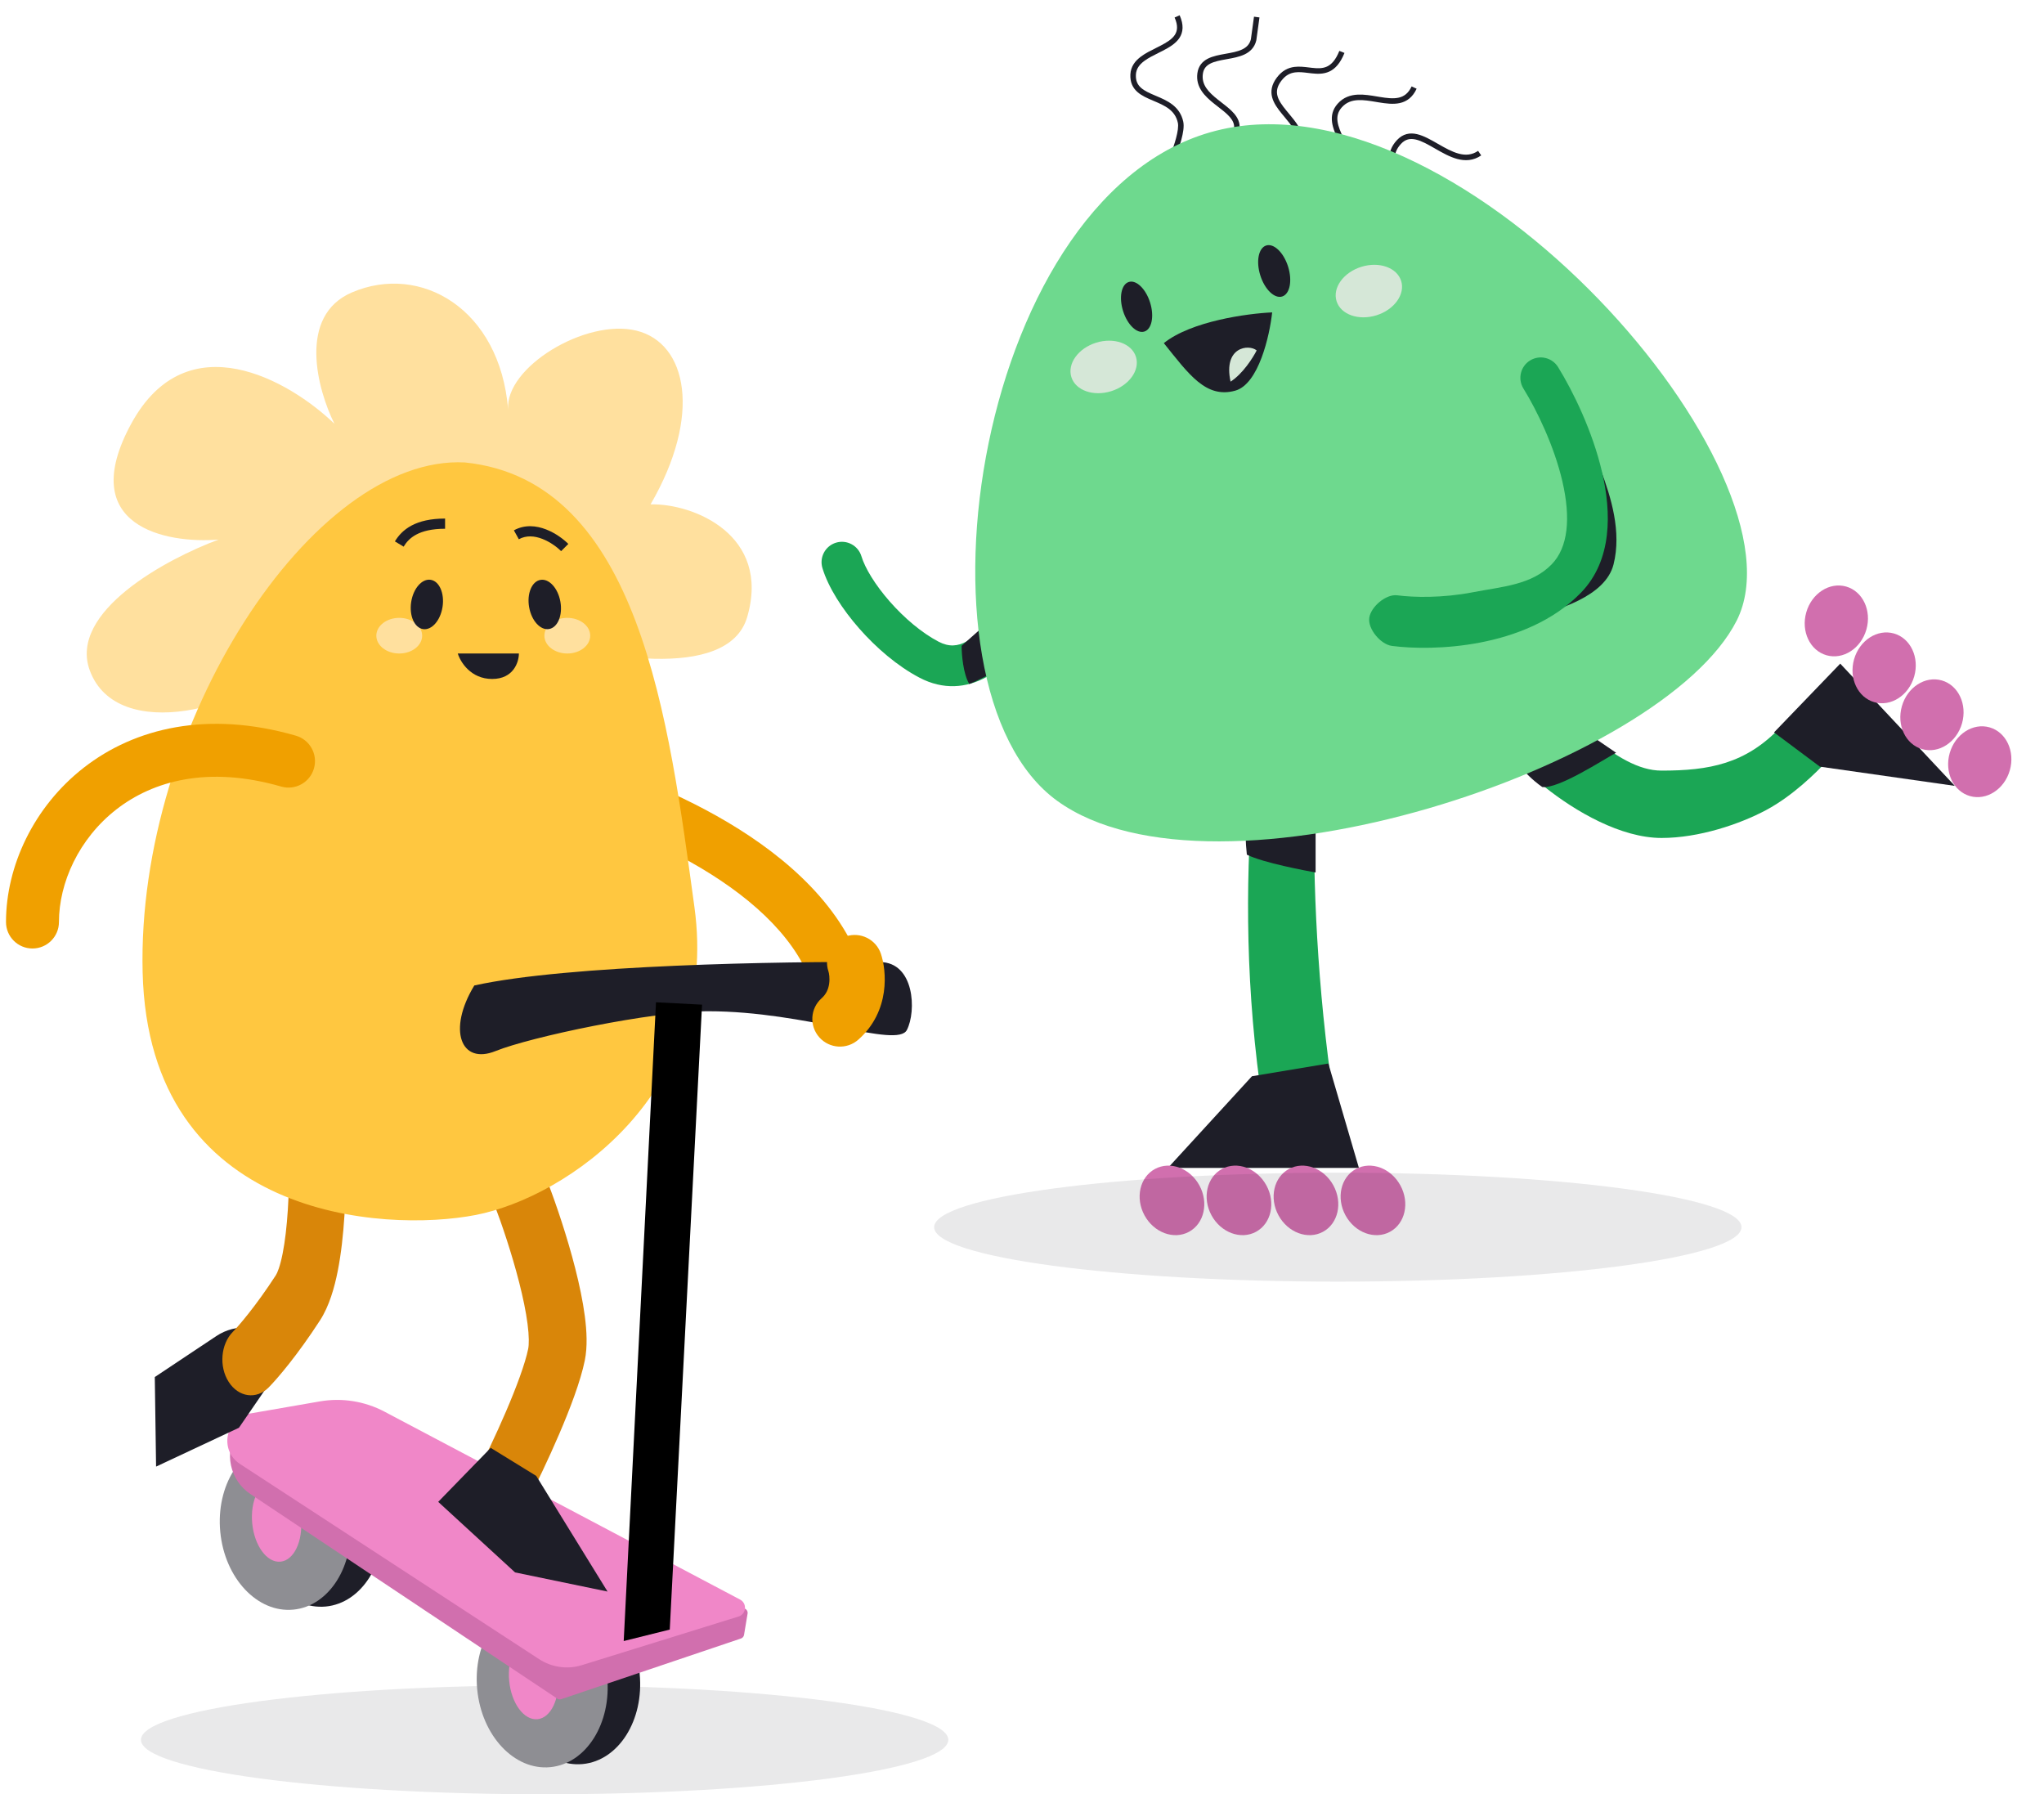 <svg width="319" height="280" viewBox="0 0 319 280" fill="none" xmlns="http://www.w3.org/2000/svg">
<path d="M147.998 271.5C147.998 276.194 119.792 280 84.998 280C50.204 280 21.998 276.194 21.998 271.5C21.998 266.806 50.204 263 84.998 263C119.792 263 147.998 266.806 147.998 271.5Z" fill="#1E1E28" fill-opacity="0.1"/>
<path fill-rule="evenodd" clip-rule="evenodd" d="M167.153 74.704C165.451 74.273 163.721 75.304 163.291 77.007C161.981 82.183 159.397 89.485 155.984 94.722C154.265 97.359 152.524 99.177 150.896 100.076C149.459 100.868 148.099 100.98 146.472 100.129C143.885 98.776 141.148 96.471 138.868 93.874C136.557 91.243 134.99 88.627 134.441 86.809C133.933 85.128 132.159 84.177 130.478 84.684C128.797 85.192 127.846 86.966 128.353 88.647C129.271 91.687 131.48 95.099 134.09 98.071C136.732 101.079 140.062 103.953 143.525 105.764C147.2 107.687 150.825 107.377 153.967 105.644C156.918 104.016 159.351 101.203 161.311 98.194C165.258 92.138 168.059 84.088 169.456 78.566C169.886 76.864 168.855 75.135 167.153 74.704Z" fill="#1BA655"/>
<path d="M151.27 106.74C150.316 105.15 150.077 102.103 150.077 100.778L153.654 97.599L155.244 104.753C154.582 105.15 152.859 106.104 151.27 106.74Z" fill="#1E1E28"/>
<path fill-rule="evenodd" clip-rule="evenodd" d="M231.571 105.138C229.808 106.445 229.438 108.934 230.746 110.698C233.076 113.84 236.217 118.922 241.092 122.815C245.835 126.601 252.955 130.764 259.319 130.764C265.132 130.764 271.53 128.615 275.671 126.392C279.804 124.173 283.394 120.616 285.21 118.684C286.714 117.085 285.16 114.74 283.56 113.237C281.961 111.733 279.445 111.811 277.942 113.411C272.465 119.238 266.699 120.254 259.319 120.254C255.752 120.254 252.184 118.065 247.8 114.564C243.548 111.17 239.123 108.65 237.131 105.963C235.824 104.2 233.334 103.83 231.571 105.138Z" fill="#1BA655"/>
<path fill-rule="evenodd" clip-rule="evenodd" d="M204.496 90.12C202.341 89.7 197.074 91.107 199.834 93.261C197.762 103.9 191.791 133.563 196.617 169.275C196.911 171.451 202.093 172.976 204.268 172.682C206.443 172.388 207.968 170.386 207.674 168.211C202.961 133.334 205.735 104.545 207.637 94.781C208.057 92.627 206.65 90.54 204.496 90.12Z" fill="#1BA655"/>
<path d="M205.322 136.152V127.805L196.578 125.42C194.193 126.215 194.193 129.395 194.591 133.37C197.135 134.641 203.865 135.887 205.322 136.152Z" fill="#1E1E28"/>
<path d="M252.223 117.471L246.658 113.673L235.529 117.471C236.059 117.869 237.517 120.589 240.696 122.814C243.24 123.132 250.235 118.531 252.223 117.471Z" fill="#1E1E28"/>
<path fill-rule="evenodd" clip-rule="evenodd" d="M219.523 20.924C218.977 21.067 218.471 21.374 218.01 21.872C217.109 22.843 216.791 23.849 216.819 24.857C216.846 25.84 217.201 26.799 217.581 27.689C217.673 27.905 217.765 28.116 217.857 28.323C218.153 28.996 218.432 29.628 218.603 30.258C218.821 31.062 218.841 31.789 218.499 32.482C218.289 32.909 217.827 33.268 217.134 33.546C216.447 33.82 215.589 33.991 214.68 34.078C212.857 34.253 210.927 34.081 209.955 33.821L209.733 34.653C210.824 34.944 212.859 35.117 214.762 34.935C215.717 34.844 216.663 34.661 217.453 34.345C218.237 34.032 218.926 33.563 219.272 32.863C219.74 31.913 219.684 30.95 219.434 30.032C219.244 29.334 218.929 28.619 218.627 27.935C218.54 27.738 218.454 27.543 218.373 27.352C217.997 26.47 217.702 25.641 217.68 24.833C217.659 24.052 217.893 23.265 218.641 22.457C219.005 22.065 219.372 21.853 219.741 21.757C220.114 21.66 220.519 21.672 220.966 21.776C221.881 21.988 222.878 22.559 223.988 23.196L223.991 23.198C225.071 23.817 226.248 24.493 227.443 24.809C228.663 25.133 229.933 25.091 231.167 24.254L230.684 23.542C229.705 24.206 228.706 24.253 227.664 23.977C226.598 23.694 225.521 23.082 224.417 22.449C224.396 22.437 224.375 22.425 224.354 22.413C223.3 21.808 222.205 21.18 221.161 20.937C220.618 20.811 220.066 20.782 219.523 20.924Z" fill="#1E1E28"/>
<path fill-rule="evenodd" clip-rule="evenodd" d="M211.909 14.766C210.764 14.821 209.656 15.176 208.755 16.193C207.948 17.105 207.756 18.09 207.893 19.085C208.025 20.049 208.468 21.028 208.913 21.96C208.962 22.063 209.011 22.166 209.059 22.268C209.465 23.113 209.856 23.929 210.079 24.743C210.326 25.641 210.354 26.489 209.979 27.31C209.365 28.656 208.017 29.466 206.487 29.919C204.965 30.369 203.344 30.437 202.325 30.362L202.261 31.22C203.361 31.302 205.089 31.23 206.731 30.745C208.366 30.262 209.998 29.342 210.762 27.668C211.249 26.602 211.189 25.532 210.91 24.515C210.664 23.621 210.237 22.732 209.837 21.897C209.787 21.794 209.738 21.692 209.69 21.59C209.239 20.644 208.858 19.78 208.746 18.967C208.638 18.185 208.782 17.462 209.4 16.764C210.107 15.965 210.97 15.673 211.95 15.626C212.837 15.583 213.784 15.742 214.773 15.907C214.904 15.929 215.037 15.951 215.169 15.973C216.27 16.153 217.429 16.312 218.466 16.082C219.547 15.842 220.464 15.189 221.089 13.846L220.308 13.483C219.792 14.591 219.089 15.061 218.28 15.241C217.427 15.431 216.427 15.306 215.309 15.123C215.18 15.102 215.049 15.08 214.918 15.058C213.941 14.894 212.895 14.719 211.909 14.766Z" fill="#1E1E28"/>
<path fill-rule="evenodd" clip-rule="evenodd" d="M202.014 10.442C201.034 10.569 200.091 11.013 199.268 12.11C198.447 13.204 198.281 14.223 198.541 15.197C198.789 16.129 199.418 16.974 200.062 17.763C200.201 17.933 200.34 18.1 200.479 18.266C201.006 18.898 201.519 19.514 201.916 20.178C202.408 21.002 202.688 21.849 202.557 22.803C202.354 24.275 201.104 25.163 199.413 25.655C197.738 26.141 195.783 26.186 194.495 26.074L194.421 26.932C195.776 27.05 197.845 27.007 199.653 26.482C201.444 25.961 203.135 24.913 203.41 22.921C203.576 21.709 203.209 20.662 202.655 19.736C202.22 19.009 201.65 18.325 201.118 17.688C200.985 17.528 200.855 17.372 200.729 17.218C200.081 16.425 199.568 15.709 199.373 14.975C199.188 14.283 199.277 13.533 199.957 12.627C200.635 11.723 201.365 11.394 202.125 11.296C202.771 11.213 203.432 11.294 204.15 11.381C204.324 11.402 204.502 11.424 204.683 11.444C205.577 11.542 206.551 11.589 207.468 11.162C208.4 10.728 209.192 9.845 209.827 8.262L209.028 7.941C208.442 9.4 207.772 10.071 207.104 10.382C206.42 10.7 205.656 10.684 204.777 10.588C204.622 10.571 204.463 10.551 204.301 10.531C203.575 10.442 202.779 10.344 202.014 10.442Z" fill="#1E1E28"/>
<path fill-rule="evenodd" clip-rule="evenodd" d="M195.223 6.125L195.707 2.603L196.561 2.72L196.07 6.285L196.065 6.306C195.794 7.432 195.08 8.093 194.207 8.503C193.383 8.89 192.39 9.067 191.475 9.231C191.45 9.235 191.425 9.24 191.4 9.244C190.433 9.417 189.562 9.58 188.896 9.921C188.264 10.243 187.838 10.712 187.725 11.534C187.49 13.241 188.613 14.386 190.07 15.546C190.252 15.691 190.44 15.837 190.63 15.984C191.168 16.401 191.718 16.827 192.174 17.268C192.796 17.87 193.321 18.566 193.443 19.424C193.632 20.75 192.998 21.902 192.211 22.768C191.422 23.638 190.427 24.28 189.744 24.611L189.368 23.836C189.975 23.542 190.873 22.961 191.574 22.19C192.277 21.415 192.728 20.51 192.59 19.545C192.509 18.97 192.148 18.441 191.576 17.888C191.156 17.482 190.662 17.099 190.136 16.691C189.939 16.538 189.737 16.382 189.533 16.219C188.097 15.075 186.565 13.648 186.872 11.417C187.03 10.27 187.666 9.582 188.504 9.154C189.307 8.744 190.314 8.563 191.249 8.396L191.26 8.394C192.224 8.222 193.121 8.062 193.84 7.724C194.53 7.4 195.023 6.928 195.223 6.125Z" fill="#1E1E28"/>
<path fill-rule="evenodd" clip-rule="evenodd" d="M178.091 8.807C177.189 9.473 176.473 10.347 176.414 11.622C176.358 12.85 176.788 13.702 177.49 14.334C178.161 14.939 179.071 15.331 179.934 15.696L179.972 15.712C181.752 16.466 183.393 17.161 183.825 19.17C183.879 19.421 183.878 19.77 183.824 20.196C183.77 20.616 183.669 21.082 183.544 21.552C183.294 22.494 182.956 23.423 182.744 23.994L183.552 24.294C183.765 23.72 184.115 22.758 184.376 21.774C184.507 21.282 184.618 20.776 184.678 20.305C184.737 19.84 184.751 19.379 184.667 18.989C184.139 16.538 182.106 15.679 180.421 14.967C180.371 14.946 180.32 14.924 180.27 14.903C179.38 14.526 178.611 14.185 178.066 13.694C177.552 13.232 177.23 12.627 177.275 11.662C177.317 10.743 177.816 10.08 178.602 9.499C179.221 9.042 179.968 8.671 180.748 8.282C180.986 8.164 181.227 8.044 181.468 7.919C182.462 7.407 183.475 6.813 184.057 5.941C184.671 5.02 184.76 3.87 184.105 2.383L183.317 2.73C183.885 4.019 183.753 4.845 183.34 5.463C182.896 6.129 182.077 6.637 181.074 7.154C180.86 7.264 180.637 7.375 180.411 7.488C179.617 7.882 178.776 8.3 178.091 8.807Z" fill="#1E1E28"/>
<path d="M165.018 124.989C140.423 107.235 152.458 28.747 190.652 20.191C228.846 11.634 282.62 73.949 271.043 96.838C259.465 119.727 189.614 142.744 165.018 124.989Z" fill="#6ED98E"/>
<path d="M196.689 42.969C197.378 45.166 198.908 46.643 200.106 46.267C201.305 45.891 201.718 43.805 201.029 41.608C200.34 39.411 198.81 37.934 197.611 38.31C196.413 38.686 196 40.772 196.689 42.969Z" fill="#1E1E28"/>
<path d="M175.272 48.531C175.942 50.668 177.43 52.104 178.595 51.739C179.761 51.373 180.162 49.345 179.492 47.208C178.822 45.071 177.334 43.635 176.169 44.001C175.003 44.366 174.602 46.395 175.272 48.531Z" fill="#1E1E28"/>
<path d="M167.202 58.842C167.857 60.93 170.644 61.915 173.428 61.042C176.212 60.169 177.938 57.769 177.283 55.681C176.628 53.593 173.841 52.608 171.057 53.481C168.273 54.354 166.547 56.754 167.202 58.842Z" fill="#D5E7D7"/>
<path d="M208.593 47.002C209.247 49.09 212.035 50.074 214.819 49.202C217.602 48.329 219.328 45.928 218.674 43.84C218.019 41.753 215.232 40.768 212.448 41.641C209.664 42.514 207.938 44.914 208.593 47.002Z" fill="#D5E7D7"/>
<path d="M181.634 53.545C185.906 50.114 194.687 48.919 198.543 48.749C198.145 52.396 196.434 59.944 192.78 60.962C188.213 62.234 185.532 58.399 181.634 53.545Z" fill="#1E1E28"/>
<path d="M196.124 54.685C194.907 53.666 190.873 54.111 192.049 59.554C193.953 58.345 195.559 55.804 196.124 54.685Z" fill="#D5E7D7"/>
<path d="M287.2 103.561L276.867 114.292L284.021 119.635L305.086 122.638L287.2 103.561Z" fill="#1E1E28"/>
<path d="M212.08 182.257L207.311 165.961L195.387 167.949L182.271 182.257H212.08Z" fill="#1E1E28"/>
<path d="M209.984 189.651C211.454 192.356 214.565 193.507 216.933 192.221C219.301 190.935 220.028 187.698 218.558 184.992C217.088 182.286 213.977 181.136 211.609 182.422C209.242 183.708 208.514 186.945 209.984 189.651Z" fill="#D16FAE"/>
<path d="M199.529 189.651C200.999 192.356 204.11 193.507 206.478 192.221C208.846 190.935 209.573 187.698 208.103 184.992C206.633 182.286 203.522 181.136 201.154 182.422C198.787 183.708 198.059 186.945 199.529 189.651Z" fill="#D16FAE"/>
<path d="M189.074 189.651C190.544 192.356 193.655 193.507 196.023 192.221C198.391 190.935 199.118 187.698 197.648 184.992C196.178 182.286 193.067 181.136 190.699 182.422C188.332 183.708 187.604 186.945 189.074 189.651Z" fill="#D16FAE"/>
<path d="M178.617 189.651C180.087 192.356 183.198 193.507 185.566 192.221C187.934 190.935 188.661 187.698 187.191 184.992C185.721 182.286 182.61 181.136 180.242 182.422C177.875 183.708 177.147 186.945 178.617 189.651Z" fill="#D16FAE"/>
<path d="M291.282 98.234C292.128 95.274 290.715 92.273 288.124 91.532C285.533 90.791 282.747 92.591 281.9 95.552C281.053 98.513 282.467 101.514 285.058 102.254C287.649 102.995 290.435 101.195 291.282 98.234Z" fill="#D16FAE"/>
<path d="M298.743 105.559C299.589 102.598 298.175 99.597 295.585 98.856C292.994 98.116 290.208 99.915 289.361 102.876C288.514 105.837 289.928 108.838 292.519 109.579C295.11 110.319 297.896 108.52 298.743 105.559Z" fill="#D16FAE"/>
<path d="M306.204 112.883C307.05 109.923 305.636 106.922 303.046 106.181C300.455 105.44 297.668 107.24 296.822 110.201C295.975 113.162 297.389 116.163 299.98 116.903C302.571 117.644 305.357 115.844 306.204 112.883Z" fill="#D16FAE"/>
<path d="M313.665 120.207C314.511 117.246 313.097 114.246 310.507 113.505C307.916 112.764 305.129 114.564 304.283 117.525C303.436 120.486 304.85 123.486 307.441 124.227C310.032 124.968 312.818 123.168 313.665 120.207Z" fill="#D16FAE"/>
<path d="M251.824 88.059C253.096 82.972 251.426 77.593 249.836 73.353C249.572 75.606 248.008 77.09 248.644 82.495C249.28 87.9 242.682 93.491 238.708 96.406C242.947 95.214 250.552 93.147 251.824 88.059Z" fill="#1E1E28"/>
<path fill-rule="evenodd" clip-rule="evenodd" d="M238.79 56.253C237.296 57.175 236.832 59.134 237.754 60.628C239.856 64.034 242.563 69.613 243.843 75.151C245.166 80.88 244.725 85.436 242.164 88.068C239.035 91.283 234.498 91.53 229.8 92.434C225.126 93.334 220.65 93.24 218.058 92.898C216.317 92.669 213.925 94.689 213.695 96.43C213.465 98.171 215.485 100.563 217.226 100.793C220.437 101.217 225.604 101.307 231.002 100.269C236.375 99.234 242.336 97.01 246.722 92.503C251.674 87.412 251.471 79.917 250.039 73.719C248.563 67.331 245.523 61.108 243.166 57.289C242.244 55.794 240.285 55.331 238.79 56.253Z" fill="#1BA655"/>
<path d="M271.789 191.5C271.789 196.194 243.583 200 208.789 200C173.995 200 145.789 196.194 145.789 191.5C145.789 186.806 173.995 183 208.789 183C243.583 183 271.789 186.806 271.789 191.5Z" fill="#1E1E28" fill-opacity="0.1"/>
<path d="M79.549 263.155C80.244 270.39 85.348 275.818 90.949 275.28C96.55 274.741 100.527 268.44 99.831 261.206C99.136 253.971 94.032 248.543 88.431 249.081C82.83 249.619 78.853 255.921 79.549 263.155Z" fill="#1E1E28"/>
<path d="M74.478 263.642C75.174 270.877 80.278 276.305 85.879 275.767C91.479 275.229 95.456 268.928 94.761 261.693C94.066 254.458 88.962 249.03 83.361 249.568C77.76 250.107 73.783 256.408 74.478 263.642Z" fill="#8E8E93"/>
<path d="M79.468 262.31C79.804 265.811 81.78 268.485 83.88 268.283C85.981 268.081 87.41 265.08 87.074 261.579C86.738 258.079 84.762 255.404 82.662 255.606C80.561 255.808 79.132 258.81 79.468 262.31Z" fill="#F087C8"/>
<path d="M39.449 238.573C40.144 245.808 45.248 251.236 50.849 250.698C56.45 250.159 60.427 243.858 59.732 236.624C59.036 229.389 53.932 223.961 48.331 224.499C42.73 225.037 38.754 231.339 39.449 238.573Z" fill="#1E1E28"/>
<path d="M34.377 239.06C35.072 246.295 40.176 251.723 45.777 251.185C51.378 250.647 55.355 244.346 54.659 237.111C53.964 229.876 48.86 224.448 43.259 224.986C37.658 225.525 33.681 231.826 34.377 239.06Z" fill="#8E8E93"/>
<path d="M39.364 237.728C39.701 241.228 41.676 243.902 43.777 243.7C45.877 243.499 47.307 240.497 46.971 236.997C46.634 233.496 44.659 230.822 42.558 231.024C40.458 231.226 39.028 234.227 39.364 237.728Z" fill="#F087C8"/>
<path d="M87.595 265.154L115.639 255.689C115.891 255.604 116.075 255.388 116.119 255.126L116.672 251.809C116.728 251.473 116.541 251.144 116.224 251.02L39.236 220.864C38.913 220.737 38.547 220.859 38.363 221.152L36.986 223.356C34.923 226.657 35.858 231 39.097 233.159L86.966 265.071C87.151 265.195 87.384 265.226 87.595 265.154Z" fill="#D16FAE"/>
<path d="M90.816 259.846L115.257 252.261C116.48 251.881 116.635 250.212 115.502 249.613L60.011 220.291C56.914 218.655 53.361 218.091 49.91 218.69L39.059 220.571C35.194 221.24 34.157 226.302 37.442 228.445L84.136 258.911C86.111 260.199 88.564 260.545 90.816 259.846Z" fill="#F087C8"/>
<path d="M37.291 222.801L45.419 210.969L43.544 209.248C40.849 206.775 36.813 206.461 33.768 208.489L24.158 214.886L24.359 228.863L37.291 222.801Z" fill="#1E1E28"/>
<path d="M116.611 96.29C113.612 106.566 92.401 102.442 82.17 99.096C73.202 100.687 53.539 103.494 46.63 101.991C38.86 110.738 18.275 116.104 14.022 104.648C10.62 95.483 26.001 87.198 34.117 84.201C25.934 84.868 11.749 82.188 20.473 66.134C29.197 50.08 45.254 59.443 52.192 66.131C49.546 60.815 46.392 49.269 54.947 45.622C65.64 41.062 78.021 48.168 79.305 63.922C78.767 57.327 91.42 49.658 99.323 51.596C107.226 53.533 109.617 64.772 101.532 78.708C108.157 78.537 120.359 83.445 116.611 96.29Z" fill="#FFE09E"/>
<path fill-rule="evenodd" clip-rule="evenodd" d="M80.806 120.314C80.3 122.542 81.696 124.759 83.925 125.265C89.822 126.605 99.18 129.694 107.788 134.532C116.514 139.436 123.743 145.726 126.517 153.138C127.318 155.278 129.702 156.364 131.842 155.563C133.982 154.762 135.068 152.378 134.267 150.238C130.461 140.066 121.135 132.541 111.842 127.318C102.43 122.029 92.302 118.682 85.757 117.196C83.529 116.69 81.312 118.086 80.806 120.314Z" fill="#F0A000"/>
<path fill-rule="evenodd" clip-rule="evenodd" d="M49.013 168.906C46.574 169.119 44.748 171.776 44.933 174.84C45.139 178.225 45.251 183.657 44.922 188.778C44.758 191.34 44.492 193.687 44.113 195.6C43.711 197.631 43.282 198.642 43.056 198.991C39.894 203.877 37.14 207.029 36.347 207.828C34.446 209.744 34.151 213.243 35.689 215.644C37.227 218.045 40.016 218.439 41.918 216.523C43.263 215.168 46.449 211.442 49.944 206.042C51.383 203.819 52.197 200.939 52.709 198.353C53.245 195.649 53.565 192.654 53.752 189.744C54.125 183.923 53.998 177.895 53.766 174.069C53.58 171.004 51.452 168.693 49.013 168.906Z" fill="#D98609"/>
<path fill-rule="evenodd" clip-rule="evenodd" d="M79.78 182.222C77.454 183.112 76.291 185.72 77.181 188.046C78.28 190.914 79.871 195.588 81.039 200.178C81.623 202.474 82.081 204.67 82.329 206.565C82.588 208.551 82.564 209.841 82.43 210.497C81.959 212.8 80.614 216.43 78.959 220.286C77.344 224.045 75.583 227.683 74.467 229.858C73.33 232.074 74.204 234.793 76.421 235.93C78.637 237.067 81.355 236.192 82.492 233.976C83.69 231.643 85.541 227.818 87.247 223.845C88.912 219.967 90.595 215.593 91.267 212.302C91.705 210.162 91.571 207.681 91.273 205.398C90.963 203.024 90.416 200.452 89.781 197.954C88.509 192.957 86.801 187.944 85.605 184.82C84.714 182.494 82.106 181.331 79.78 182.222Z" fill="#D98609"/>
<path d="M22.26 151.725C21.309 113.119 48.798 70.912 72.558 72.166C99.902 74.965 104.4 112.563 108.378 141.55C112.356 170.538 88.452 186.84 74.246 189.598C60.04 192.355 23.21 190.331 22.26 151.725Z" fill="#FFC740"/>
<path fill-rule="evenodd" clip-rule="evenodd" d="M18.153 126.315C23.868 121.862 32.466 119.45 43.884 122.742C46.076 123.374 48.366 122.109 48.998 119.916C49.63 117.724 48.365 115.434 46.172 114.802C32.433 110.841 21.051 113.582 13.075 119.797C5.241 125.9 0.936 135.186 0.936 143.882C0.936 146.163 2.786 148.013 5.067 148.013C7.349 148.013 9.199 146.163 9.199 143.882C9.199 137.774 12.296 130.878 18.153 126.315Z" fill="#F0A000"/>
<path d="M94.818 248.363L83.684 230.312L76.584 225.941L68.389 234.366L80.382 245.375L94.818 248.363Z" fill="#1E1E28"/>
<path fill-rule="evenodd" clip-rule="evenodd" d="M64.978 83.413C65.959 82.892 67.373 82.512 69.463 82.512V80.923C67.183 80.923 65.498 81.337 64.233 82.009C62.96 82.685 62.167 83.593 61.63 84.487L62.993 85.305C63.41 84.61 64.006 83.929 64.978 83.413Z" fill="#1E1E28"/>
<path fill-rule="evenodd" clip-rule="evenodd" d="M84.649 84.097C85.891 84.58 86.973 85.404 87.573 86.004L88.697 84.881C87.974 84.157 86.711 83.193 85.225 82.616C83.734 82.037 81.912 81.811 80.201 82.761L80.972 84.151C82.122 83.512 83.412 83.617 84.649 84.097Z" fill="#1E1E28"/>
<path d="M71.447 101.98H80.982C80.982 103.304 80.148 105.953 76.811 105.953C73.473 105.953 71.844 103.304 71.447 101.98Z" fill="#1E1E28"/>
<path d="M58.733 99.199C58.733 100.735 60.334 101.98 62.309 101.98C64.284 101.98 65.885 100.735 65.885 99.199C65.885 97.663 64.284 96.418 62.309 96.418C60.334 96.418 58.733 97.663 58.733 99.199Z" fill="#FFE09E"/>
<path d="M84.96 99.199C84.96 100.735 86.561 101.98 88.535 101.98C90.51 101.98 92.111 100.735 92.111 99.199C92.111 97.663 90.51 96.418 88.535 96.418C86.561 96.418 84.96 97.663 84.96 99.199Z" fill="#FFE09E"/>
<path d="M82.58 94.757C82.955 96.874 84.351 98.397 85.698 98.158C87.045 97.919 87.833 96.01 87.458 93.894C87.083 91.777 85.687 90.254 84.34 90.493C82.993 90.731 82.205 92.641 82.58 94.757Z" fill="#1E1E28"/>
<path d="M64.171 93.948C63.844 96.072 64.674 97.964 66.026 98.172C67.378 98.38 68.74 96.827 69.067 94.703C69.395 92.578 68.564 90.687 67.212 90.479C65.86 90.27 64.499 91.823 64.171 93.948Z" fill="#1E1E28"/>
<path d="M74.023 153.785C88.489 150.568 122.245 150.008 137.314 150.13C142.739 150.143 143.041 157.805 141.534 160.729C140.027 163.653 125.862 157.805 110.491 157.805C101.704 157.805 82.763 161.826 77.338 164.019C71.913 166.212 69.803 160.73 74.023 153.785Z" fill="#1E1E28"/>
<path fill-rule="evenodd" clip-rule="evenodd" d="M104.528 254.297L109.566 156.778L102.379 156.406L97.341 256.085L104.528 254.297Z" fill="black"/>
<path fill-rule="evenodd" clip-rule="evenodd" d="M132.021 146.123C129.759 146.879 128.538 149.325 129.293 151.587C129.38 151.846 129.534 152.638 129.398 153.546C129.274 154.373 128.939 155.143 128.223 155.781C126.441 157.366 126.282 160.096 127.868 161.877C129.453 163.659 132.183 163.818 133.964 162.232C139.006 157.745 138.347 151.431 137.485 148.851C136.729 146.589 134.283 145.368 132.021 146.123Z" fill="#F0A000"/>
</svg>

